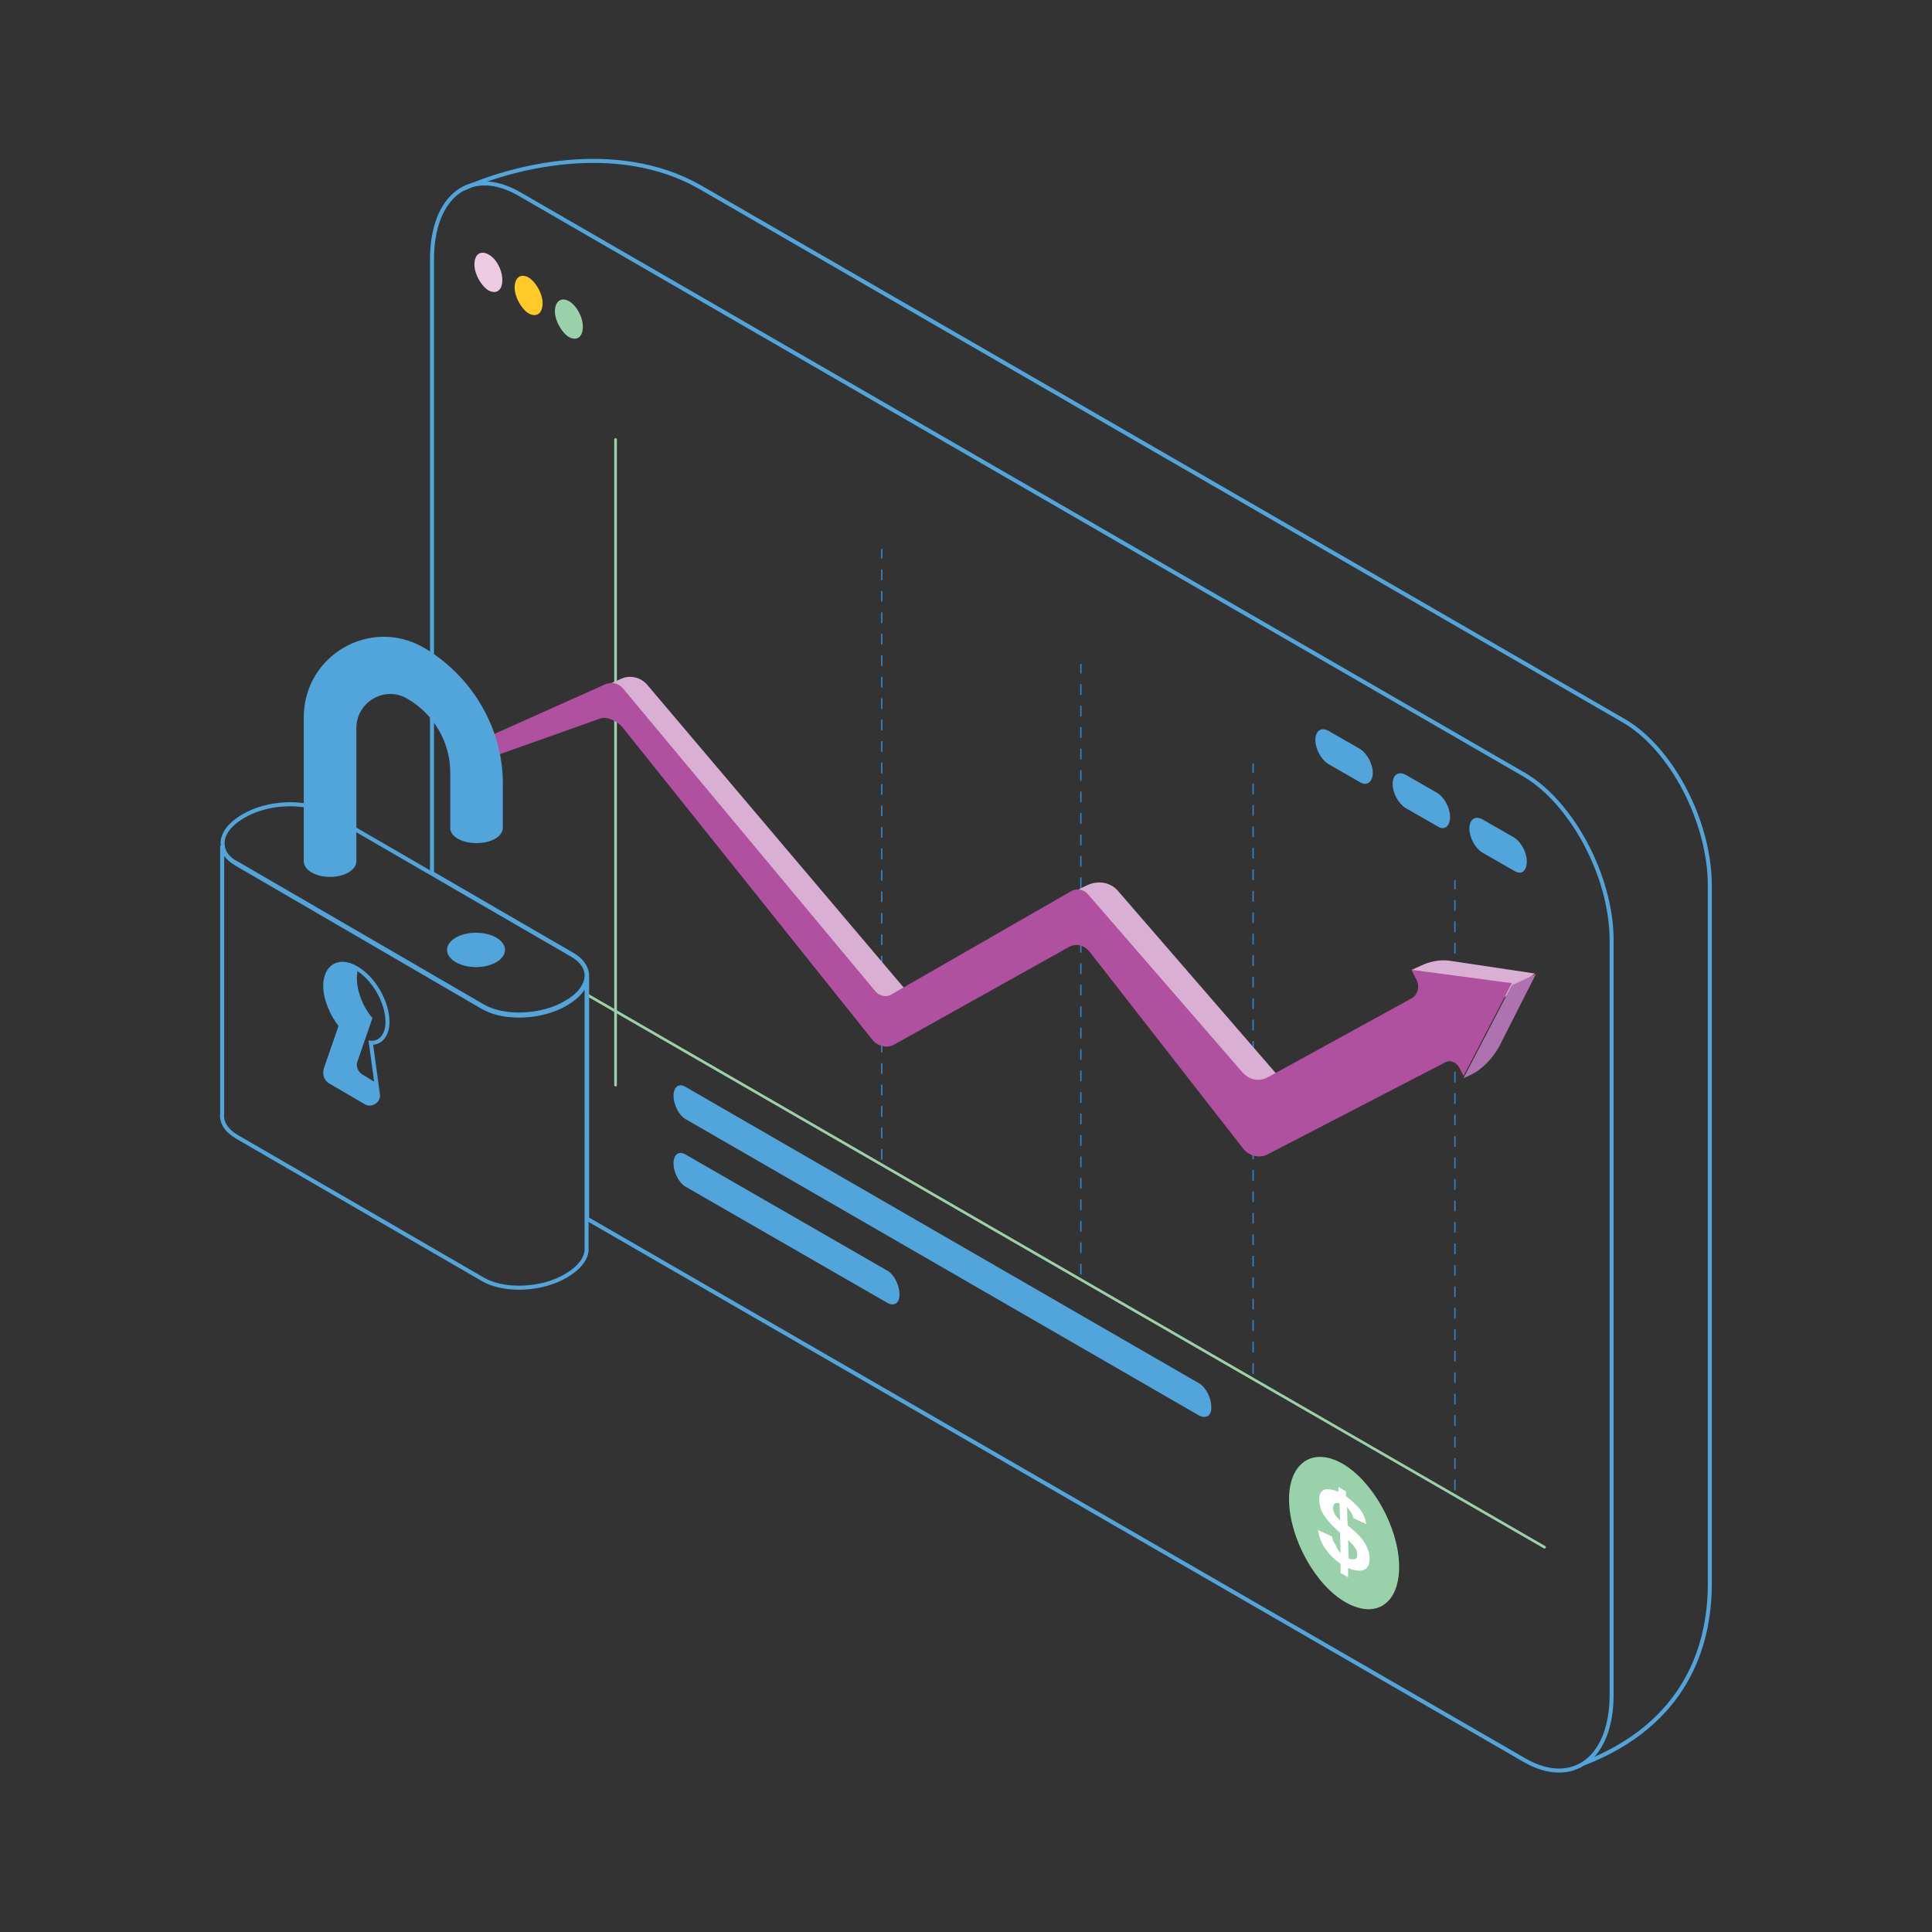 <svg xmlns="http://www.w3.org/2000/svg" xmlns:xlink="http://www.w3.org/1999/xlink" id="Layer_1" x="0px" y="0px" viewBox="-125 217 360 360" style="enable-background:new -125 217 360 360;" xml:space="preserve"><rect x="-125" y="217" width="360" height="360" fill="#333333" stroke="none"/><style type="text/css">	.st0{fill:none;stroke:#3384C6;stroke-width:0.25;stroke-miterlimit:10;stroke-dasharray:2;}	.st1{fill:none;stroke:#99D2AA;stroke-width:0.5;stroke-linecap:round;stroke-miterlimit:10;}	.st2{fill:#51A5DB;}	.st3{fill:#99D2AA;}	.st4{fill:#FFFFFF;}	.st5{fill:#ECCBE1;}	.st6{fill:#FFCA28;}	.st7{fill:none;stroke:#51A5DB;stroke-width:0.75;stroke-miterlimit:10;}	.st8{fill:#D9B0D3;}	.st9{fill:#B0519F;}	.st10{fill:#AE72B0;}</style><g>	<g>		<g>			<line class="st0" x1="39.3" y1="433.1" x2="39.3" y2="319.3"></line>			<line class="st0" x1="76.4" y1="454.5" x2="76.4" y2="340.7"></line>			<line class="st0" x1="108.5" y1="473" x2="108.5" y2="359.3"></line>			<line class="st0" x1="146.1" y1="494.7" x2="146.1" y2="381"></line>		</g>		<line class="st1" x1="-10.3" y1="298.9" x2="-10.3" y2="419.2"></line>		<line class="st1" x1="-15.7" y1="402.3" x2="162.8" y2="505.3"></line>		<path class="st2" d="M98.5,480.8L2.7,425.5c-1.2-0.7-2.2-2.7-2.2-4.3l0,0c0-1.7,1-2.4,2.2-1.7l95.8,55.3c1.2,0.7,2.2,2.7,2.2,4.3   l0,0C100.8,480.8,99.8,481.4,98.5,480.8z"></path>		<path class="st2" d="M40.4,459.8L2.7,438.1c-1.2-0.7-2.2-2.7-2.2-4.3l0,0c0-1.7,1-2.4,2.2-1.7l37.7,21.7c1.2,0.7,2.2,2.7,2.2,4.3   l0,0C42.7,459.7,41.7,460.5,40.4,459.8z"></path>		<g>			<path class="st3" d="M135.7,508.5c0.2,7.2-4.2,10.3-9.9,7.1c-5.7-3.2-10.4-11.8-10.6-18.8s4.2-10.3,9.9-7.1    C130.7,492.9,135.5,501.4,135.7,508.5z"></path>			<g>				<path class="st4" d="M124.8,506.4l-0.1-3.8c-1.3-1.1-2.2-2.1-2.9-3.1s-0.9-2-1-3c0-1,0.3-1.6,0.9-1.9c0.7-0.2,1.6-0.1,2.7,0.4     v-0.9l1.4,0.8v0.9c1,0.7,1.9,1.6,2.6,2.4c0.7,0.9,1,1.8,1.2,2.8l-2.4-1.1c-0.2-0.8-0.6-1.4-1.2-2.1l0.1,3.4     c1.6,1.3,2.7,2.4,3.2,3.3c0.6,1,0.9,1.9,0.9,2.9c0,1.1-0.3,1.8-1,2.1s-1.7,0.2-3-0.3v1.7l-1.4-0.8v-1.7     c-1.1-0.8-2.1-1.7-2.8-2.8c-0.8-1-1.2-2.2-1.4-3.5l2.6,1.2c0.1,0.6,0.3,1.1,0.7,1.6C124.1,505.6,124.5,506.1,124.8,506.4z      M124.6,497.1c-0.3-0.1-0.7-0.1-0.9,0.1c-0.2,0.1-0.3,0.4-0.3,0.8c0,0.3,0.1,0.7,0.3,1.1s0.6,0.8,1,1.2L124.6,497.1z      M126.3,507.4c0.4,0.2,0.9,0.2,1.2,0.1s0.4-0.4,0.4-0.9c0-0.4-0.1-0.8-0.4-1.2c-0.3-0.4-0.7-0.9-1.3-1.4L126.3,507.4z"></path>			</g>		</g>	</g>	<g>		<path class="st2" d="M157.2,379.3l-6.1-3.5c-1.2-0.8-2.3-2.7-2.3-4.4l0,0c0-1.7,1-2.4,2.3-1.8l6.1,3.5c1.2,0.8,2.3,2.7,2.3,4.4   l0,0C159.5,379.3,158.5,380.1,157.2,379.3z"></path>		<path class="st2" d="M142.9,371l-6.1-3.5c-1.2-0.8-2.3-2.7-2.3-4.4l0,0c0-1.7,1-2.4,2.3-1.8l6.1,3.5c1.2,0.8,2.3,2.7,2.3,4.4l0,0   C145.2,371,144.1,371.8,142.9,371z"></path>		<path class="st2" d="M128.5,362.8l-6.1-3.5c-1.2-0.8-2.3-2.7-2.3-4.4l0,0c0-1.7,1-2.4,2.3-1.8l6.1,3.5c1.2,0.8,2.3,2.7,2.3,4.4   l0,0C130.8,362.7,129.7,363.5,128.5,362.8z"></path>		<g>			<path class="st5" d="M-31.4,269.2c0,1.9-1.1,2.7-2.6,1.9c-1.3-0.8-2.6-3-2.6-4.8c0-1.9,1.1-2.7,2.6-1.9    C-32.5,265.2-31.4,267.3-31.4,269.2z"></path>			<path class="st6" d="M-23.9,273.5c0,1.9-1.1,2.7-2.6,1.9c-1.3-0.8-2.6-3-2.6-4.8c0-1.9,1.1-2.7,2.6-1.9    C-25.1,269.6-23.9,271.7-23.9,273.5z"></path>			<path class="st3" d="M-16.4,277.9c0,1.9-1.1,2.7-2.6,1.9c-1.3-0.8-2.6-3-2.6-4.8s1.1-2.7,2.6-1.9    C-17.6,273.9-16.4,276-16.4,277.9z"></path>		</g>	</g>	<path class="st7" d="M170.1,545.6c18.8-7.3,23.5-21.6,23.5-33.5V382c0-11.9-7.2-25.7-16.2-30.8L5.5,251.9  c-15.9-9.1-35.8-3.5-44.2,0.3"></path>	<g>		<path class="st8" d="M140.3,396.7l-2.2,1l5.5,7.8l-30.5,11.9l-29.7-34.3c-1.4-1.7-3.7-2.1-5.7-1.2l-1.3,0.6l-32.6,19l-48.2-56.9   c-1.2-1.4-3.2-1.9-4.9-1.1l-4.1,1.8l3,2.9l3.2,3.5l47.6,55.1l35.9-18L110,426l36.8-15.9l0.3,3l0.4-1.7c1.3-0.6,0.6-2.2,1.2-3.4   l12.3-9.6l-16-2.4C143.4,395.8,141.8,396.1,140.3,396.7z"></path>		<path class="st9" d="M138,397.7l1,2c0.6,1.3,0.1,2.8-1.1,3.4l-26.6,14.6c-1.6,0.9-3.5,0.6-4.8-0.9l-28.8-33.2   c-0.8-0.9-2-1.1-3-0.6l-33.6,19.3c-1,0.6-2.2,0.3-3-0.6l-47-56.4c-0.8-1-2.2-1.3-3.3-0.8l-23,10.3c-1.3,0.6-2.1,1.9-2.1,3.3l0,0   c0,0.7,0.7,1.1,1.3,0.9l22.8-8.1c1.4-0.6,3.7,0.8,4.5,2l46.3,57.9c1,1.2,2.8,1.6,4.1,0.8l32.4-18.1c1.3-0.8,2.9-0.4,3.9,0.8   l28.7,36.8c1.1,1.3,3,1.8,4.5,1l33-17.1c1-0.6,2.1-0.1,2.7,0.9l0.8,1.6l9-17.3L138,397.7z"></path>		<path class="st10" d="M161.2,398.5l-4.5,2.1l-9,17.3l0.7-0.3c2.6-1.1,4.5-3.1,5.9-5.5L161.2,398.5z"></path>	</g>	<path class="st7" d="M159.1,361.4L-28.3,253.1c-8.9-5.1-16.2,0.3-16.2,12.2v114.4l26.2,15.2c1.9,1.1,2.8,2.7,2.7,4.2l0,0v45  L159.1,545c8.9,5.1,16.2-0.3,16.2-12.2V392.2C175.3,380.3,167.9,366.6,159.1,361.4z"></path>	<ellipse class="st2" cx="-36.3" cy="394" rx="5.4" ry="3.2"></ellipse>	<path class="st2" d="M-54.7,418.9l-2.8-1.7c-0.9-0.6-1.2-1.6-0.9-2.4l2.8-8.1c-1.8-2.1-2.9-5-2.9-7.4c0-0.7,0.1-1.2,0.2-1.7  c-0.1,0-0.1-0.1-0.2-0.1c-3.2-1.9-5.8-0.3-5.8,3.3c0,2.4,1.2,5.3,2.9,7.4l-2.8,8.1c-0.3,1,0.1,2,0.9,2.4l6.5,3.8  c1.1,0.7,2.6-0.3,2.3-1.6L-54.7,418.9z"></path>	<path class="st7" d="M-52.8,407.4c0-3.7-2.6-8.2-5.8-10c-3.2-1.9-5.8-0.3-5.8,3.3c0,2.4,1.2,5.3,2.9,7.4l-2.8,8.1  c-0.3,1,0.1,2,0.9,2.4l6.5,3.8c1.1,0.7,2.6-0.3,2.3-1.6l-1.3-9.5C-54,411.4-52.8,409.8-52.8,407.4z"></path>	<path class="st7" d="M-15.7,399.2c-0.1,1.7-1.4,3.4-3.8,4.8c-4.5,2.7-11.5,3-15.5,0.7L-80.9,378c-1.7-1-2.6-2.2-2.7-3.4v49.7v0.1  c-0.2,1.7,0.7,3.2,2.7,4.4l45.9,26.6c4,2.3,11,2,15.5-0.7c2.4-1.4,3.8-3.2,3.8-4.9V399.2L-15.7,399.2z"></path>	<path class="st7" d="M-18.3,395l-45.9-26.6c-4-2.3-11-2-15.5,0.7l0,0c-2.7,1.6-4,3.5-3.8,5.4c0.1,1.3,1,2.6,2.7,3.4l45.8,26.6  c4,2.3,11,2,15.5-0.7c2.3-1.3,3.7-3.1,3.8-4.8C-15.6,397.6-16.4,396.1-18.3,395z"></path>	<path class="st2" d="M-46,337.7L-46,337.7c-10-5.8-22.4,1.4-22.4,13v26.8l0,0l0,0c0,1.6,2.2,2.9,4.9,2.9s4.9-1.3,4.9-2.9  c0,0,0,0,0-0.1l0,0v-24.7c0-4.9,5.3-8,9.5-5.5c4.9,2.8,8,8.1,8,13.7v10.4l0,0c0,1.6,2.2,2.8,4.9,2.8c2.7,0,4.9-1.2,4.9-2.9l0,0V363  C-31.3,352.7-37,343-46,337.7z"></path></g></svg>